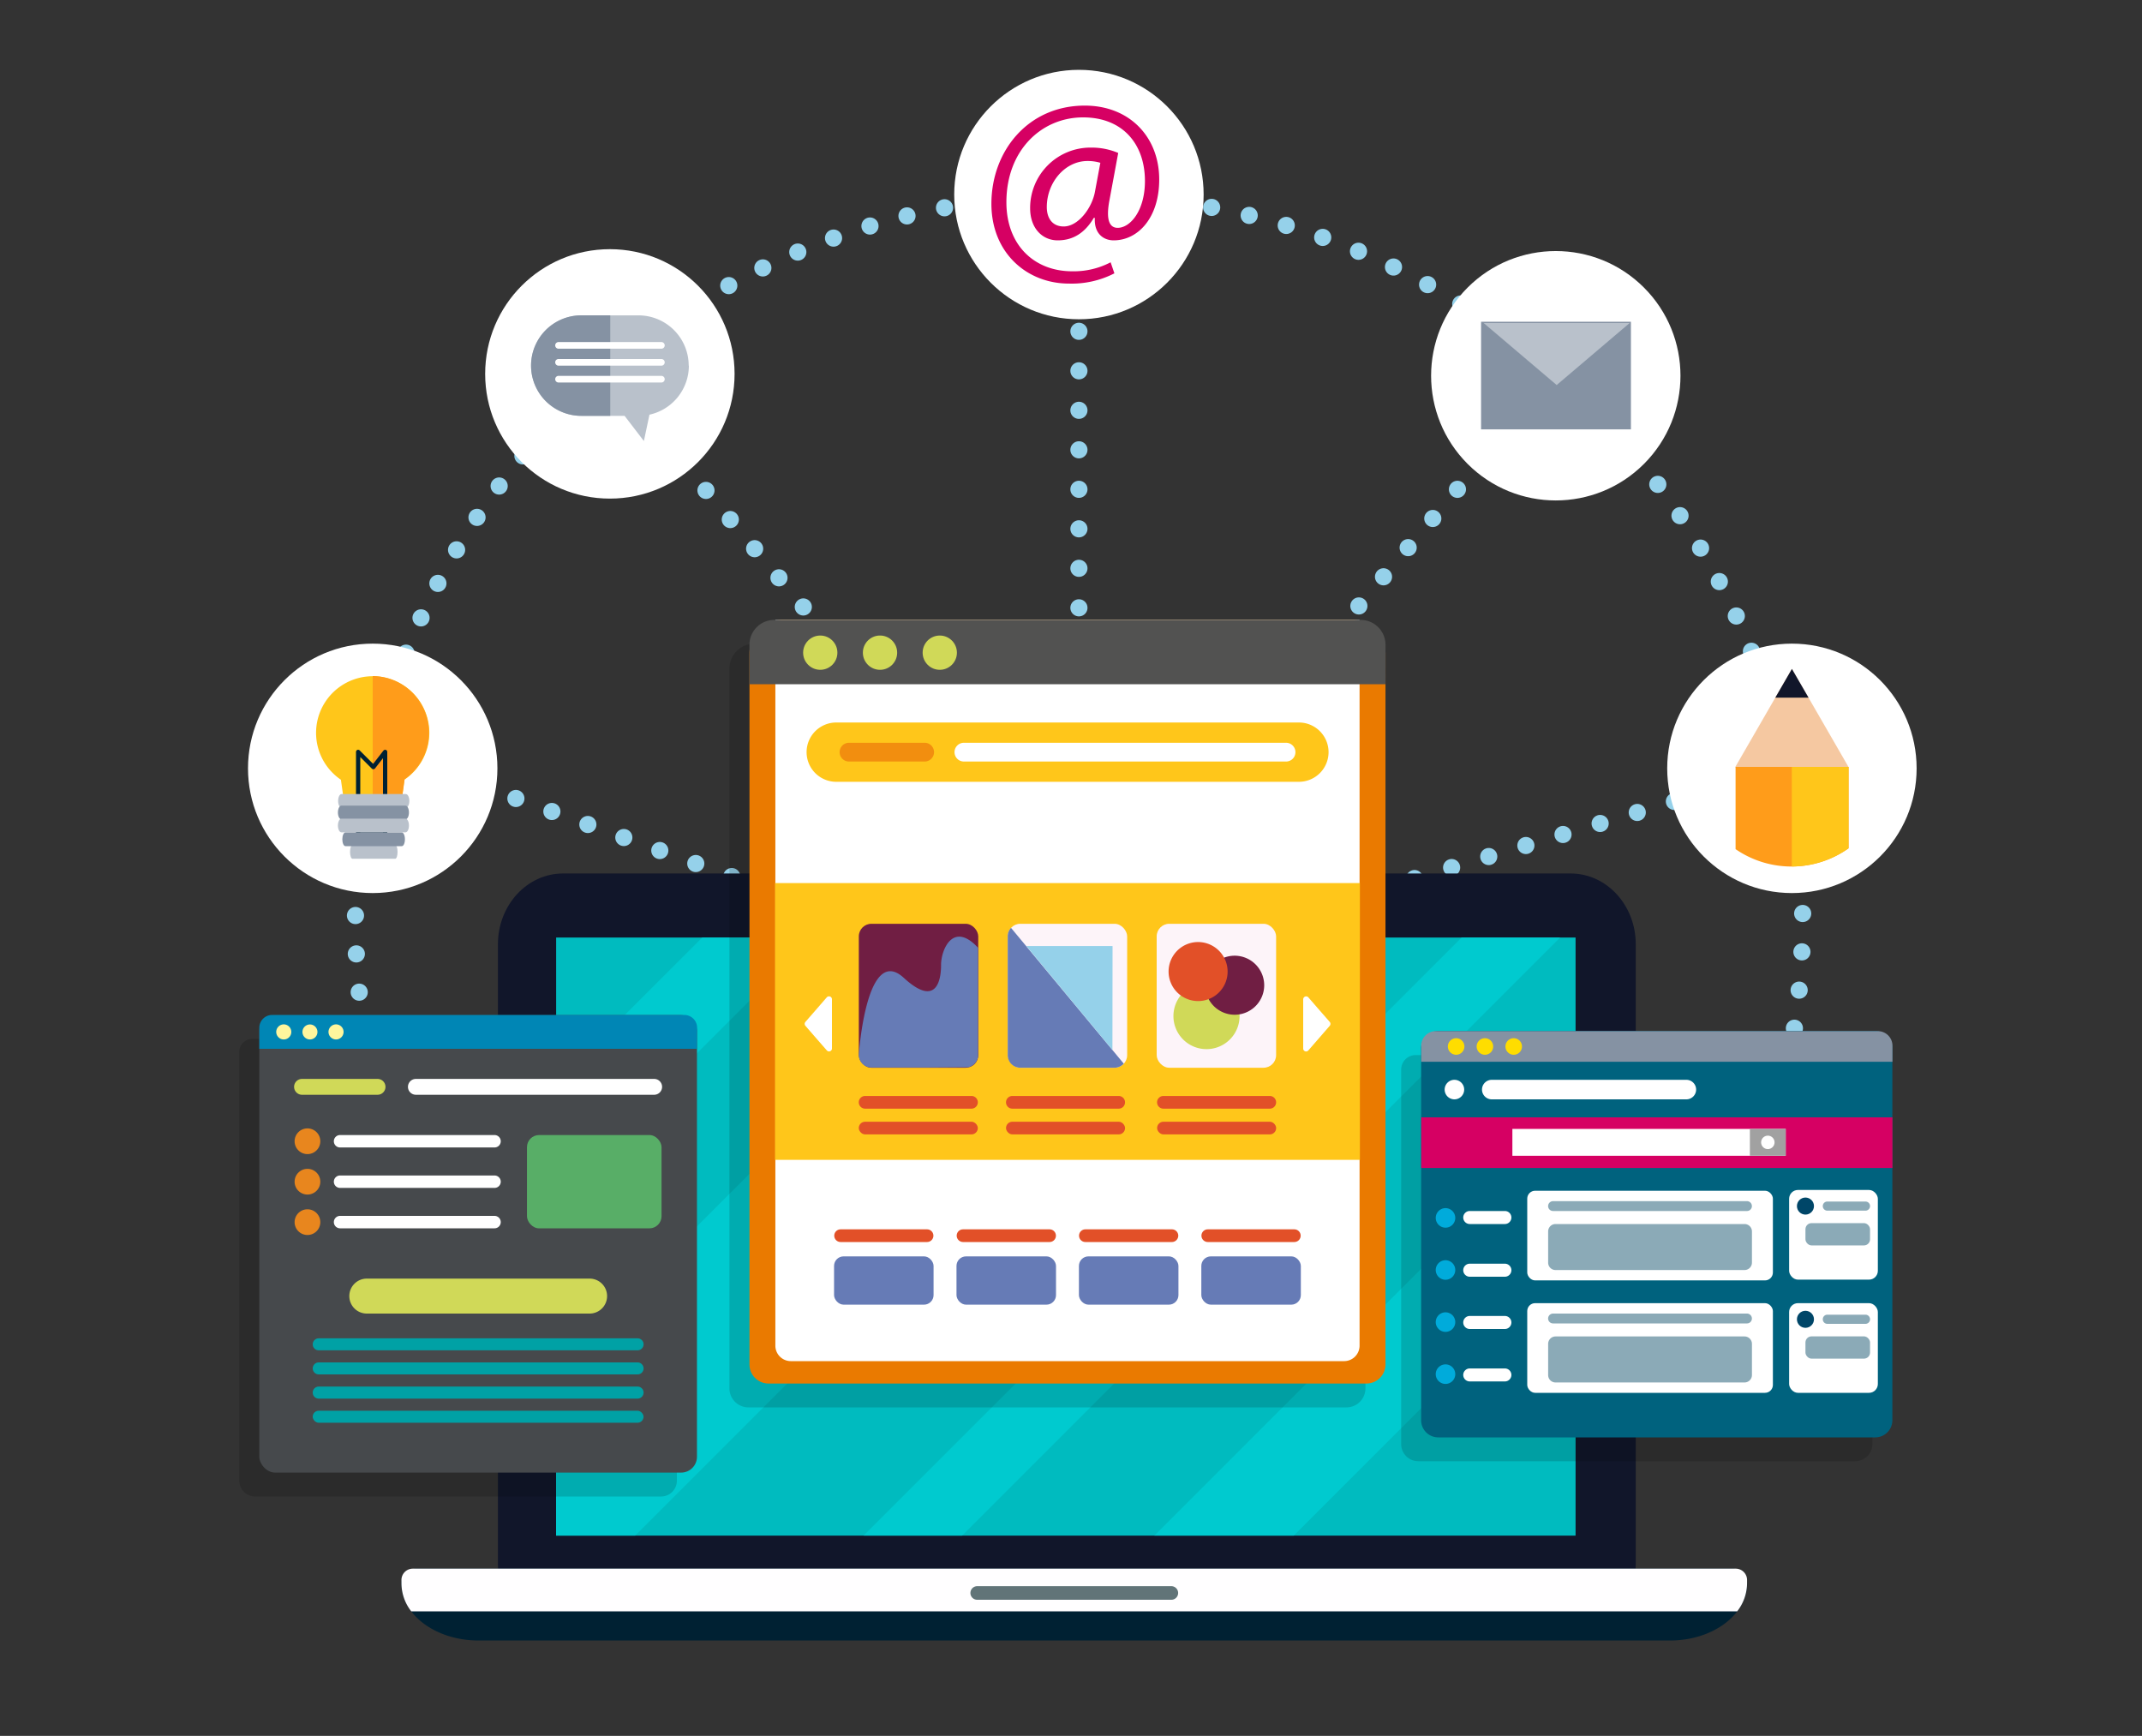 <svg xmlns="http://www.w3.org/2000/svg" xmlns:xlink="http://www.w3.org/1999/xlink" viewBox="0 0 500 405.18" xmlns:v="https://vecta.io/nano"><rect x="0" y="0" width="500" height="405.18" fill="#333333" stroke="none"/><style><![CDATA[.s{fill:#fff}.t{fill:#667bb6}.u{fill:#e25028}.v{fill:#8592a3}.w{fill:#8baab7}.x{fill:#d0d958}.y{fill:#ffc61a}.z{fill:#b9c1cb}]]></style><g fill="none" stroke="#95d1ea" stroke-linecap="round" stroke-miterlimit="10" stroke-width="4"><path d="M417.27 248.82h0"/><path d="M418.86,240a171.28,171.28,0,0,0,1.94-25.69A168.91,168.91,0,1,0,85.66,244.43" stroke-dasharray="0 8.96"/><path d="M86.5 248.82h0"/><path d="M95.45 248.82H412.8" stroke-dasharray="0 8.94"/><path d="M95.23 177.25h0"/><path d="M103.63 180.3l138.63 50.13" stroke-dasharray="0 8.93"/><path d="M246.46 231.94h0M142.07 87.27h0"/><path d="M147.75 94.07l105.08 125.78" stroke-dasharray="0 8.86"/><path d="M255.67 223.25h0m-3.82-182.8h0"/><path d="M251.85 49.67v161.3" stroke-dasharray="0 9.22"/><path d="M251.85 215.6h0M363.2 87h0"/><path d="M357.46 93.8l-94.9 112.27" stroke-dasharray="0 8.91"/><path d="M259.7 209.48h0m157.14-30.14h0"/><path d="M408.18 181.92L308.5 211.5" stroke-dasharray="0 9.04"/><path d="M304.18 212.78h0"/></g><path d="M381.83 365c0 9.13-6.8 16.52-15.2 16.52h-235.2c-8.4 0-15.2-7.4-15.2-16.52V220.4c0-9.12 6.8-16.52 15.2-16.52h235.2c8.4 0 15.2 7.4 15.2 16.52z" fill="#11162a"/><path d="M129.82 218.83h237.96v139.6H129.82z" fill="#00bbbf"/><path d="M97.16,366.14a3.45,3.45,0,0,0-3.45,3.45h0c0,7.36,8.05,13.32,18,13.32H389.83c9.94,0,18-6,18-13.32h0a3.46,3.46,0,0,0-3.45-3.45Z" fill="#002133"/><path d="M96.35 366.14a2.65 2.65 0 0 0-2.64 2.65v.8a10.69 10.69 0 0 0 2.29 6.52h309.5a10.69 10.69 0 0 0 2.31-6.52v-.8a2.65 2.65 0 0 0-2.65-2.65z" fill="#fffeff"/><path d="M273.43 373.4H228.1a1.58 1.58 0 0 1-1.58-1.58h0a1.59 1.59 0 0 1 1.58-1.59h45.33a1.59 1.59 0 0 1 1.58 1.59h0a1.58 1.58 0 0 1-1.58 1.58z" fill="#617478"/><path d="M230.1 218.83l-100.3 100.3v39.3h18.46l139.6-139.6H230.1zm-66.18 0l-34.1 34.1v25.8l59.9-59.9h-25.8zm177.26 0l-139.6 139.6h23l139.6-139.6h-23zm26.6 41.27l-98.33 98.33H302l65.8-65.8V260.1z" fill="#00cacf"/><path d="M437.07 253.4v-3.74a3.4 3.4 0 0 0-3.4-3.4h-103.2a3.4 3.4 0 0 0-3.4 3.4v87.4a4 4 0 0 0 4 4h102a4 4 0 0 0 4-4v-83.7z" opacity=".15"/><path d="M437.73 335.5h-102a4 4 0 0 1-4-4v-86.86a4 4 0 0 1 3.95-4h102.1a4 4 0 0 1 3.95 4v86.84a4 4 0 0 1-4.01 4.02z" fill="#00627e"/><path d="M331.75 260.8h110v11.82h-110z" fill="#d60063"/><path d="M441.75 247.83h-110v-3.75a3.4 3.4 0 0 1 3.4-3.4h103.2a3.4 3.4 0 0 1 3.4 3.4z" class="v"/><path d="M341.83 244.26a1.93 1.93 0 1 0-1.93 1.93 1.93 1.93 0 0 0 1.93-1.93zm6.72 0a1.93 1.93 0 1 0-1.93 1.93 1.92 1.92 0 0 0 1.93-1.93zm6.72 0a1.93 1.93 0 1 0-1.93 1.93 1.92 1.92 0 0 0 1.93-1.93z" fill="#fd0"/><path d="M353.03 263.5h63.8v6.27h-63.8z" class="s"/><path d="M408.47 263.5h8.37v6.26h-8.37z" fill="#a1a1a1"/><g class="s"><circle cx="412.66" cy="266.64" r="1.57"/><use xlink:href="#B"/><path d="M393.64 256.6h-45.42a2.28 2.28 0 0 1-2.28-2.28h0a2.28 2.28 0 0 1 2.28-2.28h45.42a2.28 2.28 0 0 1 2.28 2.28h0a2.28 2.28 0 0 1-2.28 2.28z"/><rect x="356.5" y="277.93" width="57.34" height="20.93" rx="1.84"/></g><g class="w"><path d="M363.1 285.7h44.12a1.73 1.73 0 0 1 1.73 1.73v7.28a1.73 1.73 0 0 1-1.73 1.73H363.1a1.72 1.72 0 0 1-1.72-1.72v-7.28a1.72 1.72 0 0 1 1.72-1.74z"/><use xlink:href="#C"/></g><rect x="356.5" y="304.17" width="57.34" height="20.93" rx="1.84" class="s"/><g class="w"><path d="M363.1 311.94h44.12a1.73 1.73 0 0 1 1.73 1.73v7.28a1.73 1.73 0 0 1-1.73 1.73H363.1a1.72 1.72 0 0 1-1.72-1.72v-7.28a1.73 1.73 0 0 1 1.72-1.74z"/><use xlink:href="#C" y="26.24"/></g><rect x="417.63" y="277.75" width="20.71" height="20.93" rx="2.06" class="s"/><g class="w"><path d="M435.45 282.58h-8.9a1.06 1.06 0 0 1-1.06-1.07h0a1.05 1.05 0 0 1 1.06-1.06h8.9a1.06 1.06 0 0 1 1.07 1.06h0a1.07 1.07 0 0 1-1.07 1.07z"/><rect x="421.44" y="285.49" width="15.08" height="5.2" rx="1.42"/></g><circle cx="421.44" cy="281.51" r="1.99" fill="#004668"/><rect x="417.63" y="304.17" width="20.71" height="20.93" rx="2.06" class="s"/><g class="w"><path d="M435.45 309h-8.9a1.06 1.06 0 0 1-1.06-1.07h0a1.06 1.06 0 0 1 1.06-1.07h8.9a1.07 1.07 0 0 1 1.07 1.07h0a1.07 1.07 0 0 1-1.07 1.07z"/><rect x="421.44" y="311.92" width="15.08" height="5.2" rx="1.42"/></g><circle cx="421.44" cy="307.94" r="1.99" fill="#004668"/><g fill="#00abdb"><use xlink:href="#B" x="-2.08" y="29.95"/><use xlink:href="#B" x="-2.08" y="42.11"/><path d="M339.7 308.6a2.28 2.28 0 1 0-2.28 2.27 2.28 2.28 0 0 0 2.28-2.27z"/><use xlink:href="#B" x="-2.08" y="66.42"/></g><g class="s"><use xlink:href="#D"/><use xlink:href="#D" y="12.3"/><use xlink:href="#D" y="24.5"/><path d="M351.28 322.44h-8.2a1.52 1.52 0 0 1-1.52-1.51h0a1.52 1.52 0 0 1 1.52-1.52h8.2a1.52 1.52 0 0 1 1.52 1.52h0a1.52 1.52 0 0 1-1.52 1.51z"/></g><path d="M155.05 242.5H58.8a3 3 0 0 0-2.95 3V345.6a3.7 3.7 0 0 0 3.7 3.7h94.75a3.69 3.69 0 0 0 3.7-3.7V245.47a3 3 0 0 0-2.95-2.96z" opacity=".15"/><rect x="60.53" y="236.94" width="102.16" height="106.78" rx="3.7" fill="#46494c"/><path d="M162.68 244.8H60.53v-4.9a3 3 0 0 1 2.95-3h96.25a3 3 0 0 1 3 3z" fill="#0086b5"/><path d="M68 240.87a1.76 1.76 0 1 0-1.75 1.75 1.75 1.75 0 0 0 1.75-1.75zm6.1 0a1.75 1.75 0 1 0-1.75 1.75 1.75 1.75 0 0 0 1.75-1.75zm6.1 0a1.76 1.76 0 1 0-1.76 1.75 1.76 1.76 0 0 0 1.76-1.75z" fill="#fff69d"/><path d="M88.12 255.53H70.5a1.85 1.85 0 0 1-1.85-1.85h0a1.85 1.85 0 0 1 1.85-1.85h17.6a1.85 1.85 0 0 1 1.88 1.85h0a1.85 1.85 0 0 1-1.88 1.85z" class="x"/><path d="M152.7 255.53H97.08a1.85 1.85 0 0 1-1.85-1.85h0a1.85 1.85 0 0 1 1.85-1.85h55.62a1.85 1.85 0 0 1 1.85 1.85h0a1.85 1.85 0 0 1-1.85 1.85z" class="s"/><path d="M74.77 266.38a3 3 0 1 0-3 3 3 3 0 0 0 3-3zm0 9.44a3 3 0 1 0-3 3 3 3 0 0 0 3-3zm0 9.44a3 3 0 1 0-3 3 3 3 0 0 0 3-3z" fill="#e8861e"/><g class="s"><use xlink:href="#E"/><use xlink:href="#E" y="9.44"/><use xlink:href="#E" y="18.87"/></g><rect x="123.01" y="264.93" width="31.41" height="21.78" rx="2.83" fill="#58ae67"/><g fill="#00a1a5"><path d="M148.8 315.18H74.4a1.4 1.4 0 0 1-1.4-1.4h0a1.4 1.4 0 0 1 1.4-1.4h74.42a1.4 1.4 0 0 1 1.41 1.4h0a1.41 1.41 0 0 1-1.41 1.4zm0 5.62H74.4a1.4 1.4 0 0 1-1.4-1.4h0a1.4 1.4 0 0 1 1.4-1.4h74.42a1.41 1.41 0 0 1 1.41 1.4h0a1.4 1.4 0 0 1-1.41 1.4zm0 5.65H74.4a1.4 1.4 0 0 1-1.4-1.4h0a1.41 1.41 0 0 1 1.4-1.41h74.42a1.41 1.41 0 0 1 1.41 1.41h0a1.41 1.41 0 0 1-1.41 1.4z"/><rect x="72.99" y="329.28" width="77.23" height="2.8" rx="1.4"/></g><path d="M137.62 306.6h-52a4.08 4.08 0 0 1-4.08-4.08h0a4.08 4.08 0 0 1 4.08-4.08h52a4.08 4.08 0 0 1 4.09 4.08h0a4.08 4.08 0 0 1-4.09 4.08z" class="x"/><path d="M312.92 150.25H176.07a5.81 5.81 0 0 0-5.8 5.81v168a4.44 4.44 0 0 0 4.44 4.44h139.57a4.44 4.44 0 0 0 4.45-4.44v-168a5.81 5.81 0 0 0-5.81-5.81z" opacity=".15"/><path d="M319 322.93H179.4a4.45 4.45 0 0 1-4.45-4.45v-166a7.81 7.81 0 0 1 7.81-7.8H315.6a7.81 7.81 0 0 1 7.81 7.8v166a4.45 4.45 0 0 1-4.41 4.45z" fill="#ea7a00"/><path d="M313.75 317.7H184.6a3.61 3.61 0 0 1-3.61-3.61v-169.4h136.37v169.4a3.61 3.61 0 0 1-3.61 3.61z" class="s"/><path d="M323.4 159.7H174.94v-9.2a5.81 5.81 0 0 1 5.81-5.81H317.6a5.81 5.81 0 0 1 5.81 5.81z" fill="#525251"/><path d="M180.92 206.12h136.52v64.6H180.92z" class="y"/><path d="M188 239.43a.7.7 0 0 1 0-.9l2.9-3.33 2.1-2.42a.69.69 0 0 1 1.2.45v11.5a.68.68 0 0 1-1.2.44l-2.1-2.4zm122.4-.9a.7.7 0 0 1 0 .9l-5 5.75a.68.68 0 0 1-1.2-.44v-11.5a.69.69 0 0 1 1.2-.45l2.1 2.42z" class="s"/><rect x="200.47" y="215.62" width="27.88" height="33.6" rx="2.94" fill="#701e43"/><path d="M219.67 225.24c0 1.22 0 11-8.7 3s-10.48 17.56-10.5 18a2.94 2.94 0 0 0 2.94 2.93h12.93l9.67-.06a3 3 0 0 0 2.3-2.46v-25.43c-5.9-6.37-8.67.58-8.64 4.02z" class="t"/><rect x="235.23" y="215.62" width="27.88" height="33.6" rx="2.94" fill="#fdf4f9"/><path d="M235.23 218.55v27.73a2.94 2.94 0 0 0 2.94 2.94h22a2.93 2.93 0 0 0 2.15-.95L236 216.57a2.91 2.91 0 0 0-.77 1.98z" class="t"/><path d="M259.67 245.07l-20.1-24.26h20.13l-.03 24.26z" fill="#95d1ea"/><rect x="270" y="215.62" width="27.88" height="33.6" rx="2.94" fill="#fdf4f9"/><path d="M289.35 237.2a7.72 7.72 0 1 1-7.72-7.76 7.74 7.74 0 0 1 7.72 7.76z" class="x"/><path d="M295.1 230a6.89 6.89 0 1 1-6.89-6.93 6.91 6.91 0 0 1 6.89 6.93z" fill="#701e43"/><path d="M286.56 226.8a6.89 6.89 0 1 1-6.89-6.92 6.91 6.91 0 0 1 6.89 6.92z" class="u"/><path d="M303.2 182.48h-108a6.92 6.92 0 0 1-6.92-6.92h0a6.92 6.92 0 0 1 6.92-6.92h108a6.92 6.92 0 0 1 6.92 6.92h0a6.92 6.92 0 0 1-6.92 6.92z" class="y"/><path d="M300.17 177.75H225a2.19 2.19 0 0 1-2.19-2.19h0a2.19 2.19 0 0 1 2.19-2.19h75.2a2.19 2.19 0 0 1 2.19 2.19h0a2.19 2.19 0 0 1-2.23 2.19z" class="s"/><path d="M215.84 177.75h-17.66a2.19 2.19 0 0 1-2.19-2.19h0a2.19 2.19 0 0 1 2.19-2.19h17.66a2.19 2.19 0 0 1 2.19 2.19h0a2.19 2.19 0 0 1-2.19 2.19z" fill="#f28e0f"/><g class="u"><use xlink:href="#F"/><path d="M261.14 258.77H236.3a1.47 1.47 0 0 1-1.47-1.48h0a1.48 1.48 0 0 1 1.47-1.48h24.84a1.48 1.48 0 0 1 1.47 1.48h0a1.47 1.47 0 0 1-1.47 1.48z"/><use xlink:href="#F" x="69.63"/><rect x="200.46" y="261.82" width="27.79" height="2.96" rx="1.48"/><rect x="234.83" y="261.82" width="27.79" height="2.96" rx="1.48"/><rect x="270.1" y="261.82" width="27.79" height="2.96" rx="1.48"/></g><g class="x"><circle cx="191.47" cy="152.34" r="4"/><path d="M209.42 152.34a4 4 0 1 0-4 4 4 4 0 0 0 4-4z"/><circle cx="219.37" cy="152.34" r="4"/></g><rect x="194.69" y="293.25" width="23.23" height="11.27" rx="2.23" class="t"/><path d="M216.4 289.9h-20.18a1.48 1.48 0 0 1-1.48-1.48h0a1.48 1.48 0 0 1 1.48-1.48h20.18a1.48 1.48 0 0 1 1.48 1.48h0a1.48 1.48 0 0 1-1.48 1.48z" class="u"/><rect x="223.27" y="293.25" width="23.23" height="11.27" rx="2.23" class="t"/><path d="M245 289.9h-20.2a1.49 1.49 0 0 1-1.48-1.48h0a1.48 1.48 0 0 1 1.48-1.48H245a1.48 1.48 0 0 1 1.48 1.48h0a1.48 1.48 0 0 1-1.48 1.48z" class="u"/><rect x="251.85" y="293.25" width="23.23" height="11.27" rx="2.23" class="t"/><path d="M273.56 289.9h-20.2a1.48 1.48 0 0 1-1.48-1.48h0a1.48 1.48 0 0 1 1.48-1.48h20.2a1.48 1.48 0 0 1 1.48 1.48h0a1.49 1.49 0 0 1-1.48 1.48z" class="u"/><rect x="280.42" y="293.25" width="23.23" height="11.27" rx="2.23" class="t"/><path d="M302.13 289.9h-20.2a1.49 1.49 0 0 1-1.48-1.48h0a1.48 1.48 0 0 1 1.48-1.48h20.2a1.48 1.48 0 0 1 1.48 1.48h0a1.48 1.48 0 0 1-1.48 1.48z" class="u"/><circle cx="87" cy="179.34" r="29.11" class="s"/><path d="M100.22 171a13.22 13.22 0 1 0-20.64 11l1.53 10.88 11.78.1 1.52-11a13.21 13.21 0 0 0 5.81-10.97z" class="y"/><path d="M87 157.8h0v35.08h5.93l1.52-11A13.22 13.22 0 0 0 87 157.8z" fill="#ff9c1a"/><path d="M89.9 194.75h-6.3V175.5l3.55 3.55 2.75-3.55v19.26z" fill="none" stroke="#002133" stroke-linejoin="round"/><path d="M95.55 186.94c0 .9-.37 1.6-.82 1.6h-15c-.45 0-.8-.7-.8-1.6h0c0-.9.36-1.6.8-1.6h15c.45 0 .82.7.82 1.6z" class="z"/><use xlink:href="#G" class="v"/><g class="z"><use xlink:href="#G" y="3.04"/><path d="M92.8 198.84c0 .9-.24 1.6-.54 1.6h-10c-.3 0-.55-.72-.55-1.6h0c0-.88.25-1.6.55-1.6h10c.3 0 .54.72.54 1.6z"/></g><path d="M94.52 195.9c0 .9-.32 1.6-.72 1.6H80.63c-.4 0-.72-.72-.72-1.6h0c0-.9.32-1.6.72-1.6H93.8c.4 0 .72.7.72 1.6z" class="v"/><circle cx="142.36" cy="87.27" r="29.11" class="s"/><path d="M160.76 85.34A11.73 11.73 0 0 0 149 73.61h-13.3a11.73 11.73 0 0 0 0 23.46h10.1l4.5 5.87 1.3-6.15a11.73 11.73 0 0 0 9.2-11.45z" class="z"/><path d="M142.45 73.6h-6.76a11.73 11.73 0 0 0 0 23.46h6.76z" class="v"/><g class="s"><use xlink:href="#H"/><path d="M154.38 83.8h-24a.77.77 0 0 0-.78.77h0a.78.78 0 0 0 .78.78h24a.78.78 0 0 0 .78-.78h0a.77.77 0 0 0-.78-.77z"/><use xlink:href="#H" y="7.89"/><circle cx="251.85" cy="45.41" r="29.11"/></g><path d="M260.13 63.8a21.77 21.77 0 0 1-10.63 2.39c-9.78 0-18.08-7.16-18.08-18.62 0-12.3 8.54-22.92 21.8-22.92 10.4 0 17.37 7.28 17.37 17.25 0 9-5 14.2-10.63 14.2-2.4 0-4.6-1.6-4.4-5.24h-.24c-2.1 3.52-4.84 5.24-8.42 5.24s-6.44-2.8-6.44-7.5a14.09 14.09 0 0 1 14.14-14.15 15.88 15.88 0 0 1 6.42 1.25l-2 10.8c-.9 4.53-.18 6.62 1.8 6.68 3 .06 6.44-4 6.44-10.92 0-8.65-5.2-14.86-14.44-14.86-9.73 0-17.9 7.7-17.9 19.8 0 10 6.5 16.12 15.33 16.12a18.58 18.58 0 0 0 9-2.1zM256.85 38a10.29 10.29 0 0 0-3-.42c-5.25 0-9.5 5-9.5 10.75 0 2.62 1.32 4.53 3.94 4.53 3.46 0 6.63-4.4 7.3-8.1z" fill="#d60063"/><circle cx="363.21" cy="87.67" r="29.11" transform="matrix(.707 -.707 .707 .707 44.39 282.51)" class="s"/><path d="M345.72 75.1h34.98v25.12h-34.98z" class="v"/><path d="M363.37 89.87L346.33 75.4h34.07l-17.03 14.47z" class="z"/><circle cx="418.28" cy="179.34" r="29.11" class="s"/><path d="M418.28 156.13l13.25 22.95h-26.5l13.25-22.95z" fill="#f5c8a1"/><path d="M414.4 162.84h7.76l-3.88-6.7-3.88 6.7z" fill="#11162a"/><path d="M405.13 198.2a23 23 0 0 0 26.37-.2v-19h-26.37z" fill="#ff9c1a"/><path d="M418.25,179v23.24A22.88,22.88,0,0,0,431.5,198V179Z" class="y"/><defs ><path id="B" d="M341.78 254.32a2.28 2.28 0 1 0-2.28 2.28 2.28 2.28 0 0 0 2.28-2.28z"/><path id="C" d="M407.8 282.66h-45.28a1.15 1.15 0 0 1-1.15-1.15h0a1.16 1.16 0 0 1 1.15-1.15h45.28a1.15 1.15 0 0 1 1.14 1.15h0a1.14 1.14 0 0 1-1.14 1.15z"/><path id="D" d="M351.28 285.7h-8.2a1.52 1.52 0 0 1-1.52-1.52h0a1.52 1.52 0 0 1 1.52-1.52h8.2a1.52 1.52 0 0 1 1.52 1.52h0a1.52 1.52 0 0 1-1.52 1.52z"/><path id="E" d="M115.44 267.83H79.38a1.45 1.45 0 0 1-1.45-1.45h0a1.45 1.45 0 0 1 1.45-1.45h36.06a1.45 1.45 0 0 1 1.45 1.45h0a1.45 1.45 0 0 1-1.45 1.45z"/><path id="F" d="M226.77 258.77h-24.83a1.48 1.48 0 0 1-1.48-1.48h0a1.48 1.48 0 0 1 1.48-1.48h24.83a1.48 1.48 0 0 1 1.48 1.48h0a1.48 1.48 0 0 1-1.48 1.48z"/><path id="G" d="M95.46 189.64c0 .9-.36 1.6-.82 1.6H79.7c-.45 0-.82-.72-.82-1.6h0c0-.88.37-1.6.82-1.6h14.94c.46 0 .82.72.82 1.6z"/><path id="H" d="M154.38 79.84h-24a.78.78 0 0 0-.78.78h0a.77.77 0 0 0 .78.77h24a.77.77 0 0 0 .78-.77h0a.78.78 0 0 0-.78-.78z"/></defs></svg>